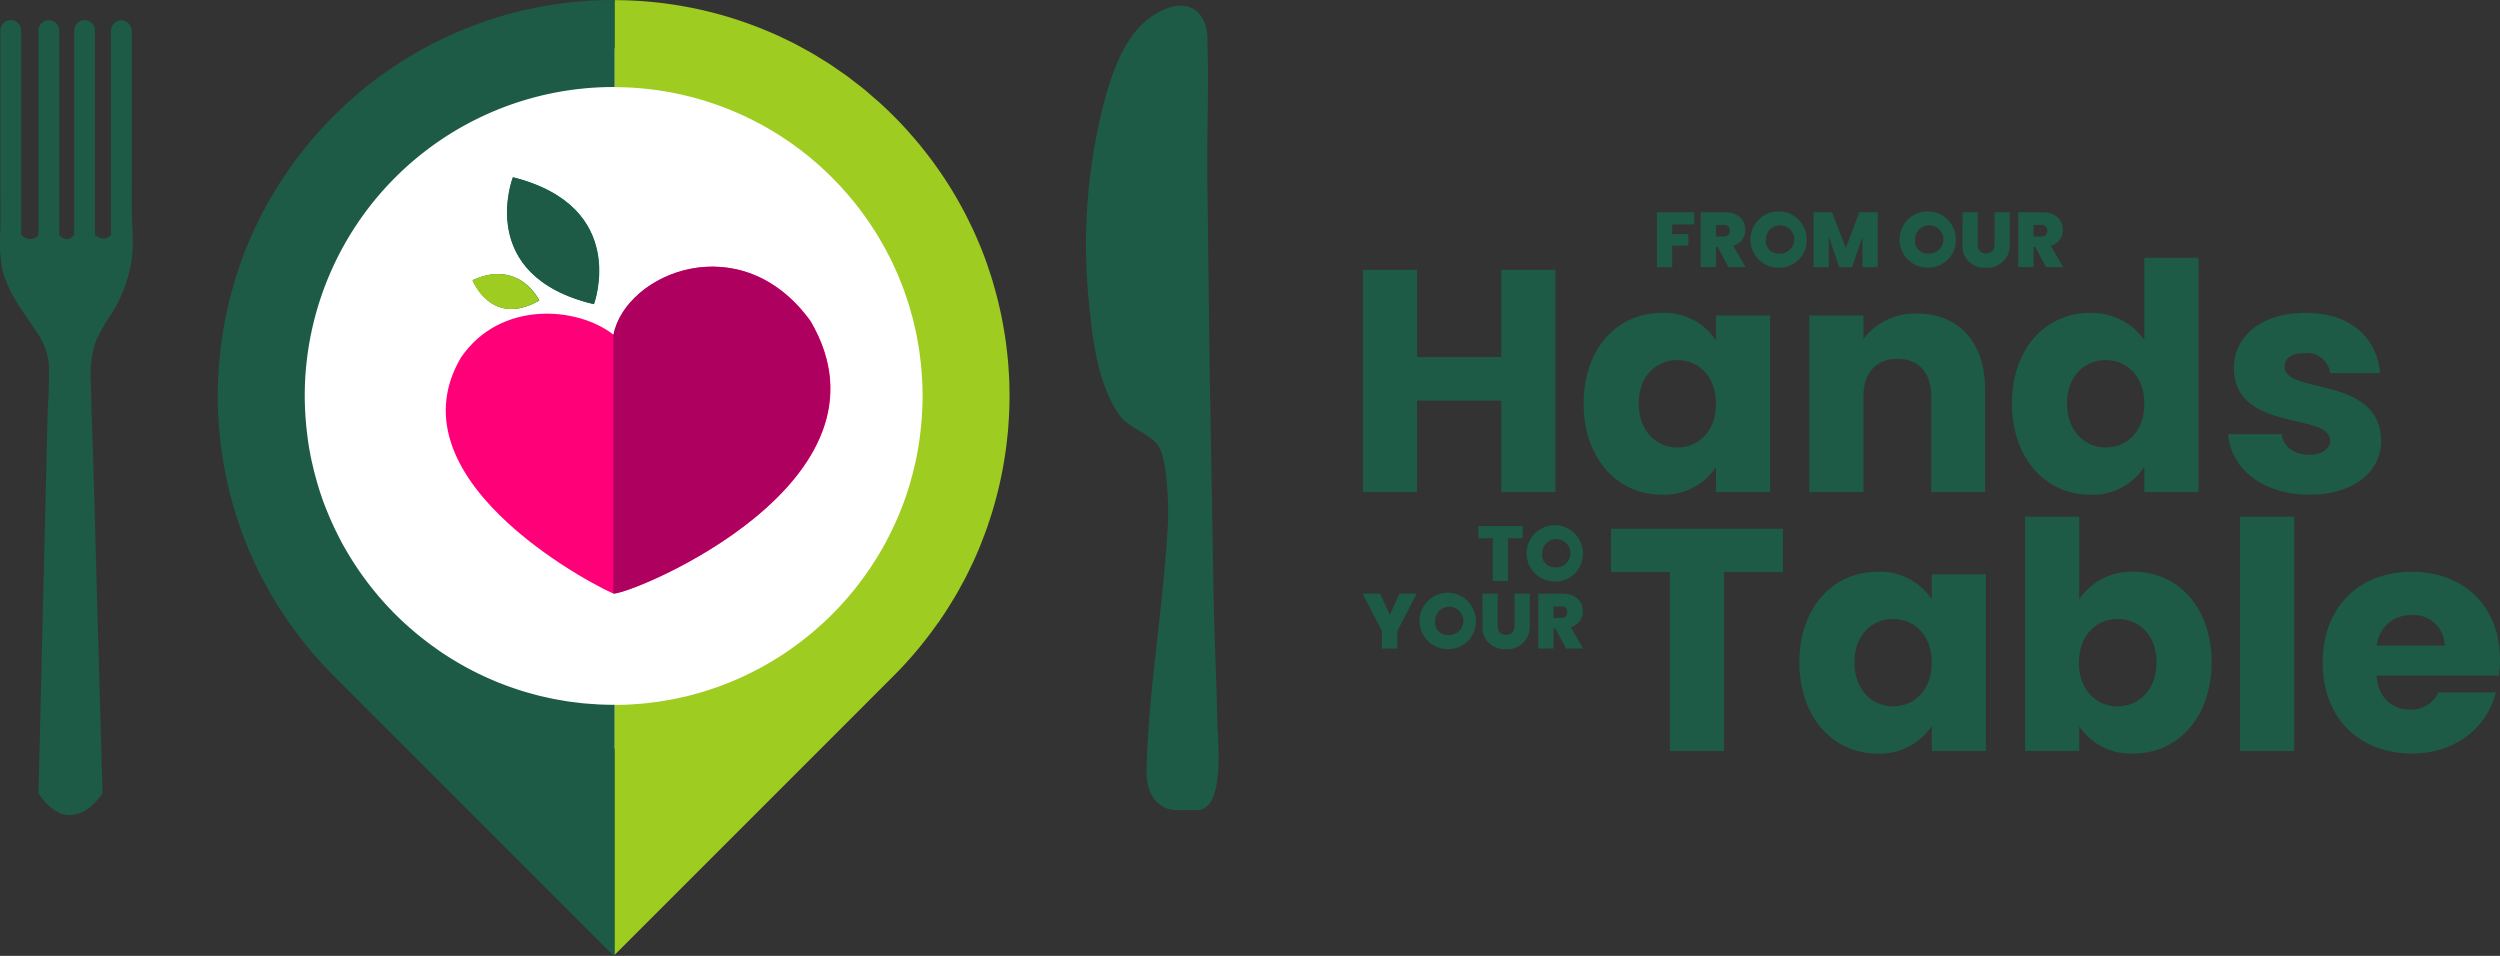 <svg xmlns="http://www.w3.org/2000/svg" width="284.124" height="108.631" viewBox="0 0 284.124 108.631">
  <rect x="0" y="0" width="284.124" height="108.631" fill="#333333" stroke="none"/>
  <g id="header-logo" transform="translate(-145.147 -493.991)">
    <g id="Group_8" data-name="Group 8" transform="translate(300.013 518.015)">
      <g id="Group_3" data-name="Group 3" transform="translate(33.445 0)">
        <path id="Path_1" data-name="Path 1" d="M358.652,521.339h4.233v1.381h-2.5v1.1h1.842v1.32h-1.842v2.444h-1.736Z" transform="translate(-358.652 -521.242)" fill="#1d5b46"/>
        <path id="Path_2" data-name="Path 2" d="M367.025,521.339c1.549,0,2.328.886,2.328,2a1.813,1.813,0,0,1-1.372,1.807l1.408,2.435h-1.94l-1.239-2.3h-.186v2.3h-1.736v-6.243Zm-.143,1.452h-.858v1.3h.858c.47,0,.709-.23.709-.655A.619.619,0,0,0,366.882,522.791Z" transform="translate(-359.317 -521.242)" fill="#1d5b46"/>
        <path id="Path_3" data-name="Path 3" d="M373.894,527.63a3.2,3.2,0,1,1,3.2-3.205A3.139,3.139,0,0,1,373.894,527.63Zm0-1.611a1.608,1.608,0,1,0-1.435-1.594A1.414,1.414,0,0,0,373.894,526.019Z" transform="translate(-360.072 -521.229)" fill="#1d5b46"/>
        <path id="Path_4" data-name="Path 4" d="M378.836,521.339h2.1L382.5,525.4l1.532-4.056h2.09v6.243h-1.736v-3.444l-1.177,3.444h-1.453l-1.186-3.471v3.471h-1.736Z" transform="translate(-361.034 -521.242)" fill="#1d5b46"/>
        <path id="Path_5" data-name="Path 5" d="M393.114,527.63a3.2,3.2,0,1,1,3.2-3.205A3.139,3.139,0,0,1,393.114,527.63Zm0-1.611a1.608,1.608,0,1,0-1.435-1.594A1.414,1.414,0,0,0,393.114,526.019Z" transform="translate(-362.34 -521.229)" fill="#1d5b46"/>
        <path id="Path_6" data-name="Path 6" d="M398.026,521.339h1.727v3.621c0,.646.292,1.054.948,1.054s.964-.408.964-1.054v-3.621H403.4v3.621a2.544,2.544,0,0,1-2.736,2.683,2.467,2.467,0,0,1-2.639-2.683Z" transform="translate(-363.298 -521.242)" fill="#1d5b46"/>
        <path id="Path_7" data-name="Path 7" d="M407.946,521.339c1.55,0,2.328.886,2.328,2a1.813,1.813,0,0,1-1.372,1.807l1.409,2.435h-1.94l-1.239-2.3h-.186v2.3H405.21v-6.243Zm-.142,1.452h-.858v1.3h.858c.47,0,.708-.23.708-.655A.619.619,0,0,0,407.8,522.791Z" transform="translate(-364.146 -521.242)" fill="#1d5b46"/>
      </g>
      <g id="Group_6" data-name="Group 6" transform="translate(0.03 5.277)">
        <g id="Group_4" data-name="Group 4">
          <path id="Path_8" data-name="Path 8" d="M336.493,543.625H326.92v10.4h-6.154V528.763h6.154v9.9h9.573v-9.9h6.153v25.262h-6.153Z" transform="translate(-320.766 -527.395)" fill="#1d5b46"/>
          <path id="Path_9" data-name="Path 9" d="M358.053,534.312a6.989,6.989,0,0,1,6.19,3.13V534.6H370.4v20.08h-6.154v-2.843a7.1,7.1,0,0,1-6.226,3.13c-4.894,0-8.816-4.03-8.816-10.364S353.122,534.312,358.053,534.312Zm1.8,5.362c-2.3,0-4.39,1.728-4.39,4.93s2.087,5,4.39,5c2.34,0,4.391-1.763,4.391-4.967S362.192,539.674,359.852,539.674Z" transform="translate(-324.121 -528.05)" fill="#1d5b46"/>
          <path id="Path_10" data-name="Path 10" d="M392.141,543.785c0-2.735-1.511-4.246-3.85-4.246s-3.851,1.511-3.851,4.246v10.9h-6.154V534.609h6.154v2.663a7.363,7.363,0,0,1,6.081-2.879c4.643,0,7.738,3.166,7.738,8.565V554.69h-6.118Z" transform="translate(-327.553 -528.059)" fill="#1d5b46"/>
          <path id="Path_11" data-name="Path 11" d="M413.249,533.474a7.372,7.372,0,0,1,6.19,3.058v-9.32h6.155v26.63h-6.155v-2.878a6.947,6.947,0,0,1-6.19,3.165c-4.93,0-8.853-4.03-8.853-10.364S408.318,533.474,413.249,533.474Zm1.8,5.362c-2.3,0-4.391,1.728-4.391,4.93s2.087,5,4.391,5c2.339,0,4.391-1.763,4.391-4.967S417.387,538.836,415.048,538.836Z" transform="translate(-330.634 -527.212)" fill="#1d5b46"/>
          <path id="Path_12" data-name="Path 12" d="M441.508,554.967c-5.363,0-8.961-2.986-9.249-6.873h6.081c.144,1.4,1.4,2.34,3.095,2.34,1.584,0,2.411-.721,2.411-1.619,0-3.24-10.94-.9-10.94-8.278,0-3.419,2.915-6.225,8.169-6.225,5.183,0,8.061,2.878,8.457,6.836h-5.686a2.648,2.648,0,0,0-2.951-2.267c-1.439,0-2.231.576-2.231,1.548,0,3.2,10.869.936,10.977,8.42C449.641,552.341,446.546,554.967,441.508,554.967Z" transform="translate(-333.922 -528.05)" fill="#1d5b46"/>
        </g>
        <g id="Group_5" data-name="Group 5" transform="translate(28.19 29.421)">
          <path id="Path_13" data-name="Path 13" d="M352.727,562.12h19.541v4.93h-6.693v20.333H359.42V567.05h-6.693Z" transform="translate(-352.727 -560.752)" fill="#1d5b46"/>
          <path id="Path_14" data-name="Path 14" d="M385.853,567.669a6.99,6.99,0,0,1,6.19,3.131v-2.844H398.2v20.081h-6.154v-2.844a7.1,7.1,0,0,1-6.226,3.131c-4.894,0-8.816-4.03-8.816-10.364S380.922,567.669,385.853,567.669Zm1.8,5.362c-2.3,0-4.39,1.728-4.39,4.93s2.087,5,4.39,5c2.339,0,4.391-1.763,4.391-4.967S389.991,573.031,387.652,573.031Z" transform="translate(-355.591 -561.407)" fill="#1d5b46"/>
          <path id="Path_15" data-name="Path 15" d="M418.431,566.831c4.967,0,8.853,3.958,8.853,10.292s-3.922,10.364-8.853,10.364a7.061,7.061,0,0,1-6.191-3.095V587.2h-6.153V560.569h6.153v9.393A7.092,7.092,0,0,1,418.431,566.831Zm-1.835,5.362c-2.3,0-4.391,1.763-4.391,4.967s2.088,4.967,4.391,4.967c2.339,0,4.427-1.8,4.427-5S418.934,572.193,416.6,572.193Z" transform="translate(-359.024 -560.569)" fill="#1d5b46"/>
          <path id="Path_16" data-name="Path 16" d="M433.786,560.569h6.155V587.2h-6.155Z" transform="translate(-362.292 -560.569)" fill="#1d5b46"/>
          <path id="Path_17" data-name="Path 17" d="M454.582,588.325c-5.9,0-10.147-3.958-10.147-10.328s4.175-10.328,10.147-10.328c5.867,0,10,3.886,10,10a15.479,15.479,0,0,1-.108,1.8H450.553c.215,2.627,1.835,3.851,3.814,3.851a3.273,3.273,0,0,0,3.2-1.944h6.55C463.147,585.3,459.585,588.325,454.582,588.325Zm-3.995-12.271h7.7a3.472,3.472,0,0,0-3.779-3.455A3.806,3.806,0,0,0,450.588,576.054Z" transform="translate(-363.549 -561.407)" fill="#1d5b46"/>
        </g>
      </g>
      <g id="Group_7" data-name="Group 7" transform="translate(0 35.667)">
        <path id="Path_18" data-name="Path 18" d="M335.633,561.778h5.047v1.382h-1.664v4.861H337.28V563.16h-1.647Z" transform="translate(-322.49 -561.681)" fill="#1d5b46"/>
        <path id="Path_19" data-name="Path 19" d="M345.057,568.07a3.2,3.2,0,1,1,3.2-3.206A3.139,3.139,0,0,1,345.057,568.07Zm0-1.612a1.608,1.608,0,1,0-1.435-1.595A1.414,1.414,0,0,0,345.057,566.459Z" transform="translate(-323.224 -561.668)" fill="#1d5b46"/>
        <path id="Path_20" data-name="Path 20" d="M320.732,570.485h1.984l1.1,2.409,1.1-2.409h1.956l-2.2,4.259v1.984h-1.745v-1.984Z" transform="translate(-320.732 -562.708)" fill="#1d5b46"/>
        <path id="Path_21" data-name="Path 21" d="M331.262,576.777a3.2,3.2,0,1,1,3.2-3.206A3.139,3.139,0,0,1,331.262,576.777Zm0-1.611a1.608,1.608,0,1,0-1.434-1.595A1.415,1.415,0,0,0,331.262,575.166Z" transform="translate(-321.596 -562.695)" fill="#1d5b46"/>
        <path id="Path_22" data-name="Path 22" d="M336.175,570.485H337.9v3.622c0,.646.292,1.053.947,1.053s.965-.407.965-1.053v-3.622h1.736v3.622a2.545,2.545,0,0,1-2.737,2.683,2.467,2.467,0,0,1-2.638-2.683Z" transform="translate(-322.554 -562.708)" fill="#1d5b46"/>
        <path id="Path_23" data-name="Path 23" d="M346.094,570.485c1.551,0,2.329.886,2.329,2a1.813,1.813,0,0,1-1.372,1.807l1.409,2.434h-1.94l-1.239-2.3h-.186v2.3h-1.736v-6.243Zm-.141,1.453h-.859v1.3h.859c.469,0,.708-.229.708-.655A.619.619,0,0,0,345.953,571.938Z" transform="translate(-323.402 -562.708)" fill="#1d5b46"/>
      </g>
    </g>
    <circle id="Ellipse_6" data-name="Ellipse 6" cx="39.8" cy="39.8" r="39.8" transform="translate(175.3 499.484)" fill="#fff"/>
    <path id="Path_24" data-name="Path 24" d="M297.674,586.149h-2.361c-1.3,0-3.442-.983-3.345-4.588.261-9.754,1.9-18.193,2.423-27.933.112-2.087-.068-6.335-.787-8.312-.672-1.848-3.6-2.46-4.688-4.008-2.528-3.585-3.113-8.753-3.524-13.147a64.391,64.391,0,0,1,2.019-23.466c.912-3.121,2.23-6.479,4.718-8.441,1.956-1.543,5.088-2.629,6.426.36a5.228,5.228,0,0,1,.326,1.961c.184,5.5-.081,11,0,16.494.11,7.811.167,15.626.3,23.436q.21,12.072.421,24.146c.077,4.418.332,8.83.4,13.247C300.028,578.047,301.007,586.149,297.674,586.149Z" transform="translate(-16.514 -0.086)" fill="#1d5b46"/>
    <path id="Path_25" data-name="Path 25" d="M160.224,521.012c-.014-.486-.038-.972-.06-1.455-.064-1.373-.043-2.747-.043-4.122V497.9a1.255,1.255,0,0,0-1.18-1.312,1.228,1.228,0,0,0-1.18,1.2v23.221c-.817.758-1.429.231-1.82.017V497.9a1.187,1.187,0,1,0-2.36,0v23.112c-.766.864-1.33.3-1.7.043V497.9a1.187,1.187,0,1,0-2.361,0v23.112a1.248,1.248,0,0,1-1.968-.063V497.9a1.187,1.187,0,1,0-2.36,0v17c0,1.787.025,3.573.008,5.36a16.771,16.771,0,0,0,.276,4.944,15.129,15.129,0,0,0,1.71,3.664c.654,1.056,1.405,2.033,2.065,3.084a7.808,7.808,0,0,1,1.441,3.578,49.226,49.226,0,0,1-.11,5.073q-.071,2.575-.132,5.148l-.23,9.567q-.123,5.145-.247,10.291l-.225,9.378-.164,6.829-.063,2.642c.833,1.243,2.007,2.441,3.48,2.478a3.942,3.942,0,0,0,2.657-1.161,9.2,9.2,0,0,0,1.04-1.161.442.442,0,0,0,.087-.148.474.474,0,0,0,.011-.15c-.029-.929-.053-1.857-.079-2.786q-.094-3.376-.189-6.753-.128-4.555-.255-9.11-.14-4.99-.28-9.98l-.262-9.36c-.078-2.781-.234-5.573-.234-8.354a11.816,11.816,0,0,1,.6-5.04,24.4,24.4,0,0,1,1.826-3.146,15.944,15.944,0,0,0,2.2-6.053A16.851,16.851,0,0,0,160.224,521.012Z" transform="translate(0 -0.307)" fill="#1d5b46"/>
    <path id="Path_26" data-name="Path 26" d="M224.221,584.811c.042,0,.083,0,.125,0h0c-.042,0-.084,0-.125,0Z" transform="translate(-9.331 -10.716)" fill="#215146"/>
    <path id="Path_27" data-name="Path 27" d="M182.342,574.153l.01-.01c-.129-.184-.259-.367-.385-.553C182.093,573.777,182.212,573.967,182.342,574.153Z" transform="translate(-4.345 -9.393)" fill="#215146"/>
    <path id="Path_28" data-name="Path 28" d="M252.411,516.91c.013.012.025.026.038.039C252.436,516.936,252.424,516.922,252.411,516.91Z" transform="translate(-12.657 -2.704)" fill="#215146"/>
    <path id="Path_29" data-name="Path 29" d="M224.221,505.2c.041,0,.083,0,.125,0h0c-.042,0-.083,0-.125,0Z" transform="translate(-9.331 -1.323)" fill="#215146"/>
    <path id="Path_30" data-name="Path 30" d="M251.035,515.593l.01.01Z" transform="translate(-12.495 -2.549)" fill="#215146"/>
    <path id="Path_31" data-name="Path 31" d="M218.2,503.881h0c.042,0,.083,0,.125,0v-9.89c-.042,0-.084,0-.125,0a44.855,44.855,0,0,0-31.817,13.18q-.787.787-1.526,1.6c-.141.156-.275.318-.414.474-.344.39-.684.781-1.012,1.178-.167.2-.325.408-.488.613-.288.362-.572.725-.848,1.093-.166.223-.327.449-.49.675-.257.359-.51.721-.756,1.085q-.235.351-.465.706-.355.549-.691,1.107c-.144.237-.288.474-.427.714-.223.385-.437.773-.648,1.162-.124.229-.251.459-.371.691-.221.423-.429.852-.634,1.282-.1.2-.2.4-.292.6q-.388.844-.738,1.7c-.03.071-.064.141-.092.213-.264.649-.509,1.3-.741,1.962-.059.169-.11.34-.168.51-.164.485-.325.972-.472,1.461-.071.237-.134.476-.2.714-.12.426-.238.852-.345,1.281-.066.263-.126.527-.188.791-.094.408-.185.817-.268,1.227-.056.274-.107.549-.157.824-.075.4-.143.811-.206,1.217-.042.277-.085.554-.122.832-.056.411-.1.824-.149,1.237-.029.271-.06.542-.084.812-.04.435-.068.871-.094,1.305-.015.25-.034.5-.045.747-.023.509-.032,1.019-.037,1.528,0,.176-.01.35-.01.525q0,1.024.049,2.046c.008.172.024.342.034.514.029.511.063,1.021.109,1.53.024.256.056.511.084.766.047.425.094.85.153,1.274.039.28.085.56.129.84.063.4.128.8.2,1.192.054.289.112.579.171.867q.119.58.253,1.157.1.434.21.866c.1.385.2.769.311,1.153.079.282.158.564.243.845.119.393.249.785.379,1.177.088.265.174.53.267.794.153.432.318.861.486,1.289.085.218.163.437.251.654q.39.954.823,1.894c.061.132.13.261.192.393.236.5.479.995.735,1.486.122.233.252.462.378.693.21.385.42.77.641,1.15.148.254.3.5.457.756.215.353.432.7.658,1.052.167.257.338.511.51.764.126.186.257.369.385.553a45.243,45.243,0,0,0,5.066,6.055l.962.961L218.2,602.622h0l.125-.125V574.091c-.042,0-.083,0-.125,0h0q-.888,0-1.763-.045c-.192-.01-.381-.028-.572-.041-.391-.026-.781-.05-1.169-.088-.231-.023-.46-.056-.689-.084-.342-.041-.685-.079-1.024-.13-.248-.037-.493-.084-.739-.125-.317-.055-.633-.107-.947-.169-.255-.051-.507-.11-.759-.167-.3-.066-.6-.132-.9-.206-.258-.065-.514-.138-.77-.208-.286-.079-.572-.157-.855-.243-.26-.078-.518-.163-.775-.248-.273-.09-.546-.181-.817-.277s-.518-.19-.775-.289-.522-.2-.78-.307-.518-.218-.774-.331-.5-.221-.743-.336-.515-.245-.771-.372q-.356-.177-.706-.363-.385-.2-.765-.414c-.226-.126-.449-.256-.672-.386-.253-.149-.505-.3-.754-.454-.215-.134-.427-.272-.639-.409-.25-.163-.5-.327-.744-.5-.2-.14-.4-.285-.6-.429-.245-.177-.49-.355-.731-.538-.191-.145-.378-.3-.566-.445-.242-.192-.484-.384-.721-.581-.177-.148-.349-.3-.523-.453-.239-.208-.479-.415-.713-.63a35.28,35.28,0,0,1-6.08-7.345c-.384-.617-.752-1.246-1.1-1.888-.036-.069-.07-.139-.106-.208-.3-.57-.587-1.151-.858-1.739-.076-.167-.152-.333-.226-.5-.269-.609-.524-1.226-.759-1.852-.022-.058-.047-.115-.069-.173-.249-.676-.473-1.365-.681-2.06-.056-.185-.106-.372-.159-.558q-.233-.832-.427-1.68c-.04-.175-.084-.348-.121-.525q-.225-1.058-.386-2.139c-.024-.166-.041-.333-.063-.5q-.115-.87-.189-1.755c-.019-.222-.036-.444-.05-.669-.046-.715-.076-1.436-.078-2.164,0-.029,0-.058,0-.087A35.106,35.106,0,0,1,218.2,503.881Z" transform="translate(-3.311)" fill="#1d5b46"/>
    <path id="Path_32" data-name="Path 32" d="M269.222,538.522c-.005-.509-.014-1.019-.036-1.528-.011-.25-.031-.5-.046-.747-.026-.435-.055-.87-.094-1.305-.024-.271-.056-.542-.085-.812-.044-.413-.092-.825-.148-1.237-.038-.278-.079-.555-.123-.831q-.094-.611-.206-1.22-.075-.411-.157-.82c-.084-.412-.175-.822-.27-1.231-.061-.263-.12-.526-.186-.788-.108-.429-.226-.856-.346-1.282-.067-.238-.131-.476-.2-.714-.146-.49-.307-.976-.471-1.461-.057-.17-.108-.34-.168-.51q-.347-.987-.74-1.962c-.029-.071-.062-.141-.091-.213-.236-.571-.481-1.14-.74-1.7-.093-.2-.194-.4-.29-.6-.206-.431-.415-.86-.635-1.286-.12-.231-.247-.459-.371-.69-.212-.39-.426-.779-.649-1.164-.138-.238-.282-.475-.425-.712q-.339-.558-.693-1.109c-.153-.235-.307-.471-.464-.7-.246-.365-.5-.727-.758-1.086-.161-.225-.322-.45-.488-.673-.275-.369-.56-.732-.848-1.095-.161-.2-.321-.41-.487-.612-.329-.4-.669-.79-1.014-1.181-.138-.156-.271-.316-.411-.471-.494-.544-1-1.08-1.526-1.605q-.822-.823-1.676-1.593c-.235-.213-.479-.41-.718-.617-.338-.292-.671-.591-1.015-.872s-.692-.538-1.039-.805c-.251-.192-.5-.394-.751-.581-.394-.289-.8-.561-1.2-.836-.214-.147-.425-.3-.641-.447-.45-.3-.908-.576-1.365-.855-.175-.107-.346-.222-.522-.326-.5-.3-1.015-.578-1.528-.854-.135-.073-.267-.153-.4-.225-.564-.3-1.134-.575-1.707-.846-.088-.041-.174-.088-.262-.13-.609-.283-1.225-.549-1.843-.8-.055-.022-.108-.048-.161-.07-.638-.259-1.281-.5-1.927-.73-.037-.013-.073-.029-.11-.041q-1.016-.357-2.044-.663l-.02-.006a45.132,45.132,0,0,0-12.751-1.874h-.01v9.89h0a34.981,34.981,0,0,1,23.525,9.16l.01.01q.615.562,1.2,1.152c.013.012.025.027.038.039q.572.577,1.119,1.177c.026.029.05.06.077.089.348.387.691.781,1.021,1.183.034.041.064.084.1.124.322.393.637.792.941,1.2.041.054.077.11.117.164.292.4.58.8.856,1.208.061.091.116.185.176.276.25.378.5.758.733,1.146.069.113.131.231.2.345.219.371.437.743.644,1.123.072.133.137.271.207.4.192.366.385.732.565,1.106.072.15.136.305.206.457.168.363.338.725.494,1.1.073.173.137.35.207.525.143.354.288.706.419,1.066.075.2.139.414.21.62.116.335.235.668.34,1.007.075.242.138.489.207.732.089.31.183.618.265.932.066.258.12.521.181.782.071.3.147.606.21.914s.107.594.16.892c.049.278.106.554.148.834.049.32.083.644.123.967.033.263.073.524.1.789.041.4.065.807.093,1.213.012.19.033.377.042.567q.046.9.046,1.805c0,.029,0,.058,0,.087,0,.728-.033,1.448-.078,2.164-.014.224-.033.446-.051.669q-.073.885-.189,1.755c-.022.167-.039.334-.063.5q-.16,1.081-.385,2.14c-.037.176-.081.349-.121.525q-.195.847-.427,1.678c-.053.187-.1.375-.16.561-.208.695-.431,1.383-.681,2.059-.021.058-.046.115-.068.173-.235.626-.49,1.242-.759,1.85q-.111.253-.227.5c-.272.588-.556,1.169-.857,1.738-.036.069-.07.139-.107.208-.346.642-.714,1.271-1.1,1.888a35.259,35.259,0,0,1-6.081,7.345c-.233.214-.473.422-.712.63-.174.152-.347.305-.523.453-.237.2-.479.389-.721.581-.189.149-.376.3-.566.445-.241.183-.486.361-.732.538-.2.144-.4.288-.6.429-.245.168-.495.333-.744.5-.212.138-.424.275-.639.409q-.374.231-.754.454c-.223.13-.447.26-.673.386q-.378.212-.764.414-.352.185-.707.363-.382.19-.77.372c-.246.116-.494.227-.744.336s-.514.224-.774.331-.519.207-.78.307-.516.2-.776.289-.543.187-.816.277-.515.169-.775.248c-.283.086-.569.164-.855.243-.257.07-.512.143-.77.208-.3.074-.6.14-.9.206-.253.057-.5.116-.759.167-.314.063-.632.115-.948.169-.246.042-.49.088-.738.125-.34.05-.682.089-1.024.13-.23.027-.458.061-.69.084-.386.038-.777.063-1.168.088-.191.013-.38.032-.572.041-.542.027-1.089.04-1.638.041h0V602.5l30.73-30.73h0l.961-.961a45.257,45.257,0,0,0,5.067-6.055l.01.01c.13-.185.249-.376.376-.563.172-.254.343-.507.509-.764.227-.348.444-.7.66-1.055.153-.25.308-.5.455-.751.221-.382.432-.767.643-1.154.125-.23.256-.459.377-.691.258-.494.5-.994.74-1.5.061-.128.127-.253.187-.381q.435-.941.823-1.9c.089-.217.168-.437.252-.654.167-.428.332-.856.486-1.289.094-.263.178-.529.267-.794.131-.392.259-.782.379-1.177.085-.28.164-.562.243-.844.108-.385.213-.769.311-1.155.073-.287.142-.574.209-.862q.135-.581.254-1.163c.059-.288.117-.574.17-.863.074-.4.139-.8.2-1.194.044-.28.09-.558.128-.839.059-.424.107-.849.153-1.274.027-.256.06-.511.084-.766.047-.509.08-1.02.109-1.53.01-.171.026-.342.034-.514q.048-1.023.049-2.046C269.233,538.872,269.224,538.7,269.222,538.522Z" transform="translate(-9.348 0)" fill="#9ecc21"/>
    <g id="Group_11" data-name="Group 11" transform="translate(195.806 514.136)">
      <g id="Group_9" data-name="Group 9">
        <path id="Path_33" data-name="Path 33" d="M221.667,565.5c2.354,0,33.1-12.737,22.379-30.967-7.883-10.886-20.981-5.471-22.379,1.572-4.04-3.21-12.888-4-17.373,2.6C195.874,553.121,221.249,565.5,221.667,565.5Z" transform="translate(-202.583 -518.191)" fill="#ff0079"/>
        <path id="Path_34" data-name="Path 34" d="M211.173,516.831s-4.341,11.2,9.2,14.423C220.374,531.254,224.484,520.193,211.173,516.831Z" transform="translate(-203.519 -516.831)" fill="#007934"/>
        <path id="Path_35" data-name="Path 35" d="M213.634,532.314s-2.261-4.764-7.581-2.315C206.053,530,208.156,535.429,213.634,532.314Z" transform="translate(-202.993 -518.302)" fill="#007934"/>
      </g>
      <g id="Group_10" data-name="Group 10" transform="translate(3.023)">
        <path id="Path_36" data-name="Path 36" d="M246.556,534.534c-7.883-10.886-20.981-5.471-22.379,1.572v29.4C226.531,565.5,257.277,552.764,246.556,534.534Z" transform="translate(-208.154 -518.191)" fill="#ae005f"/>
        <path id="Path_37" data-name="Path 37" d="M220.332,531.254s4.11-11.061-9.2-14.423C211.131,516.831,206.79,528.034,220.332,531.254Z" transform="translate(-206.536 -516.831)" fill="#1d5b46"/>
        <path id="Path_38" data-name="Path 38" d="M213.592,532.314S211.33,527.55,206.01,530C206.01,530,208.113,535.429,213.592,532.314Z" transform="translate(-206.01 -518.302)" fill="#9ecc21"/>
      </g>
    </g>
  </g>
</svg>
